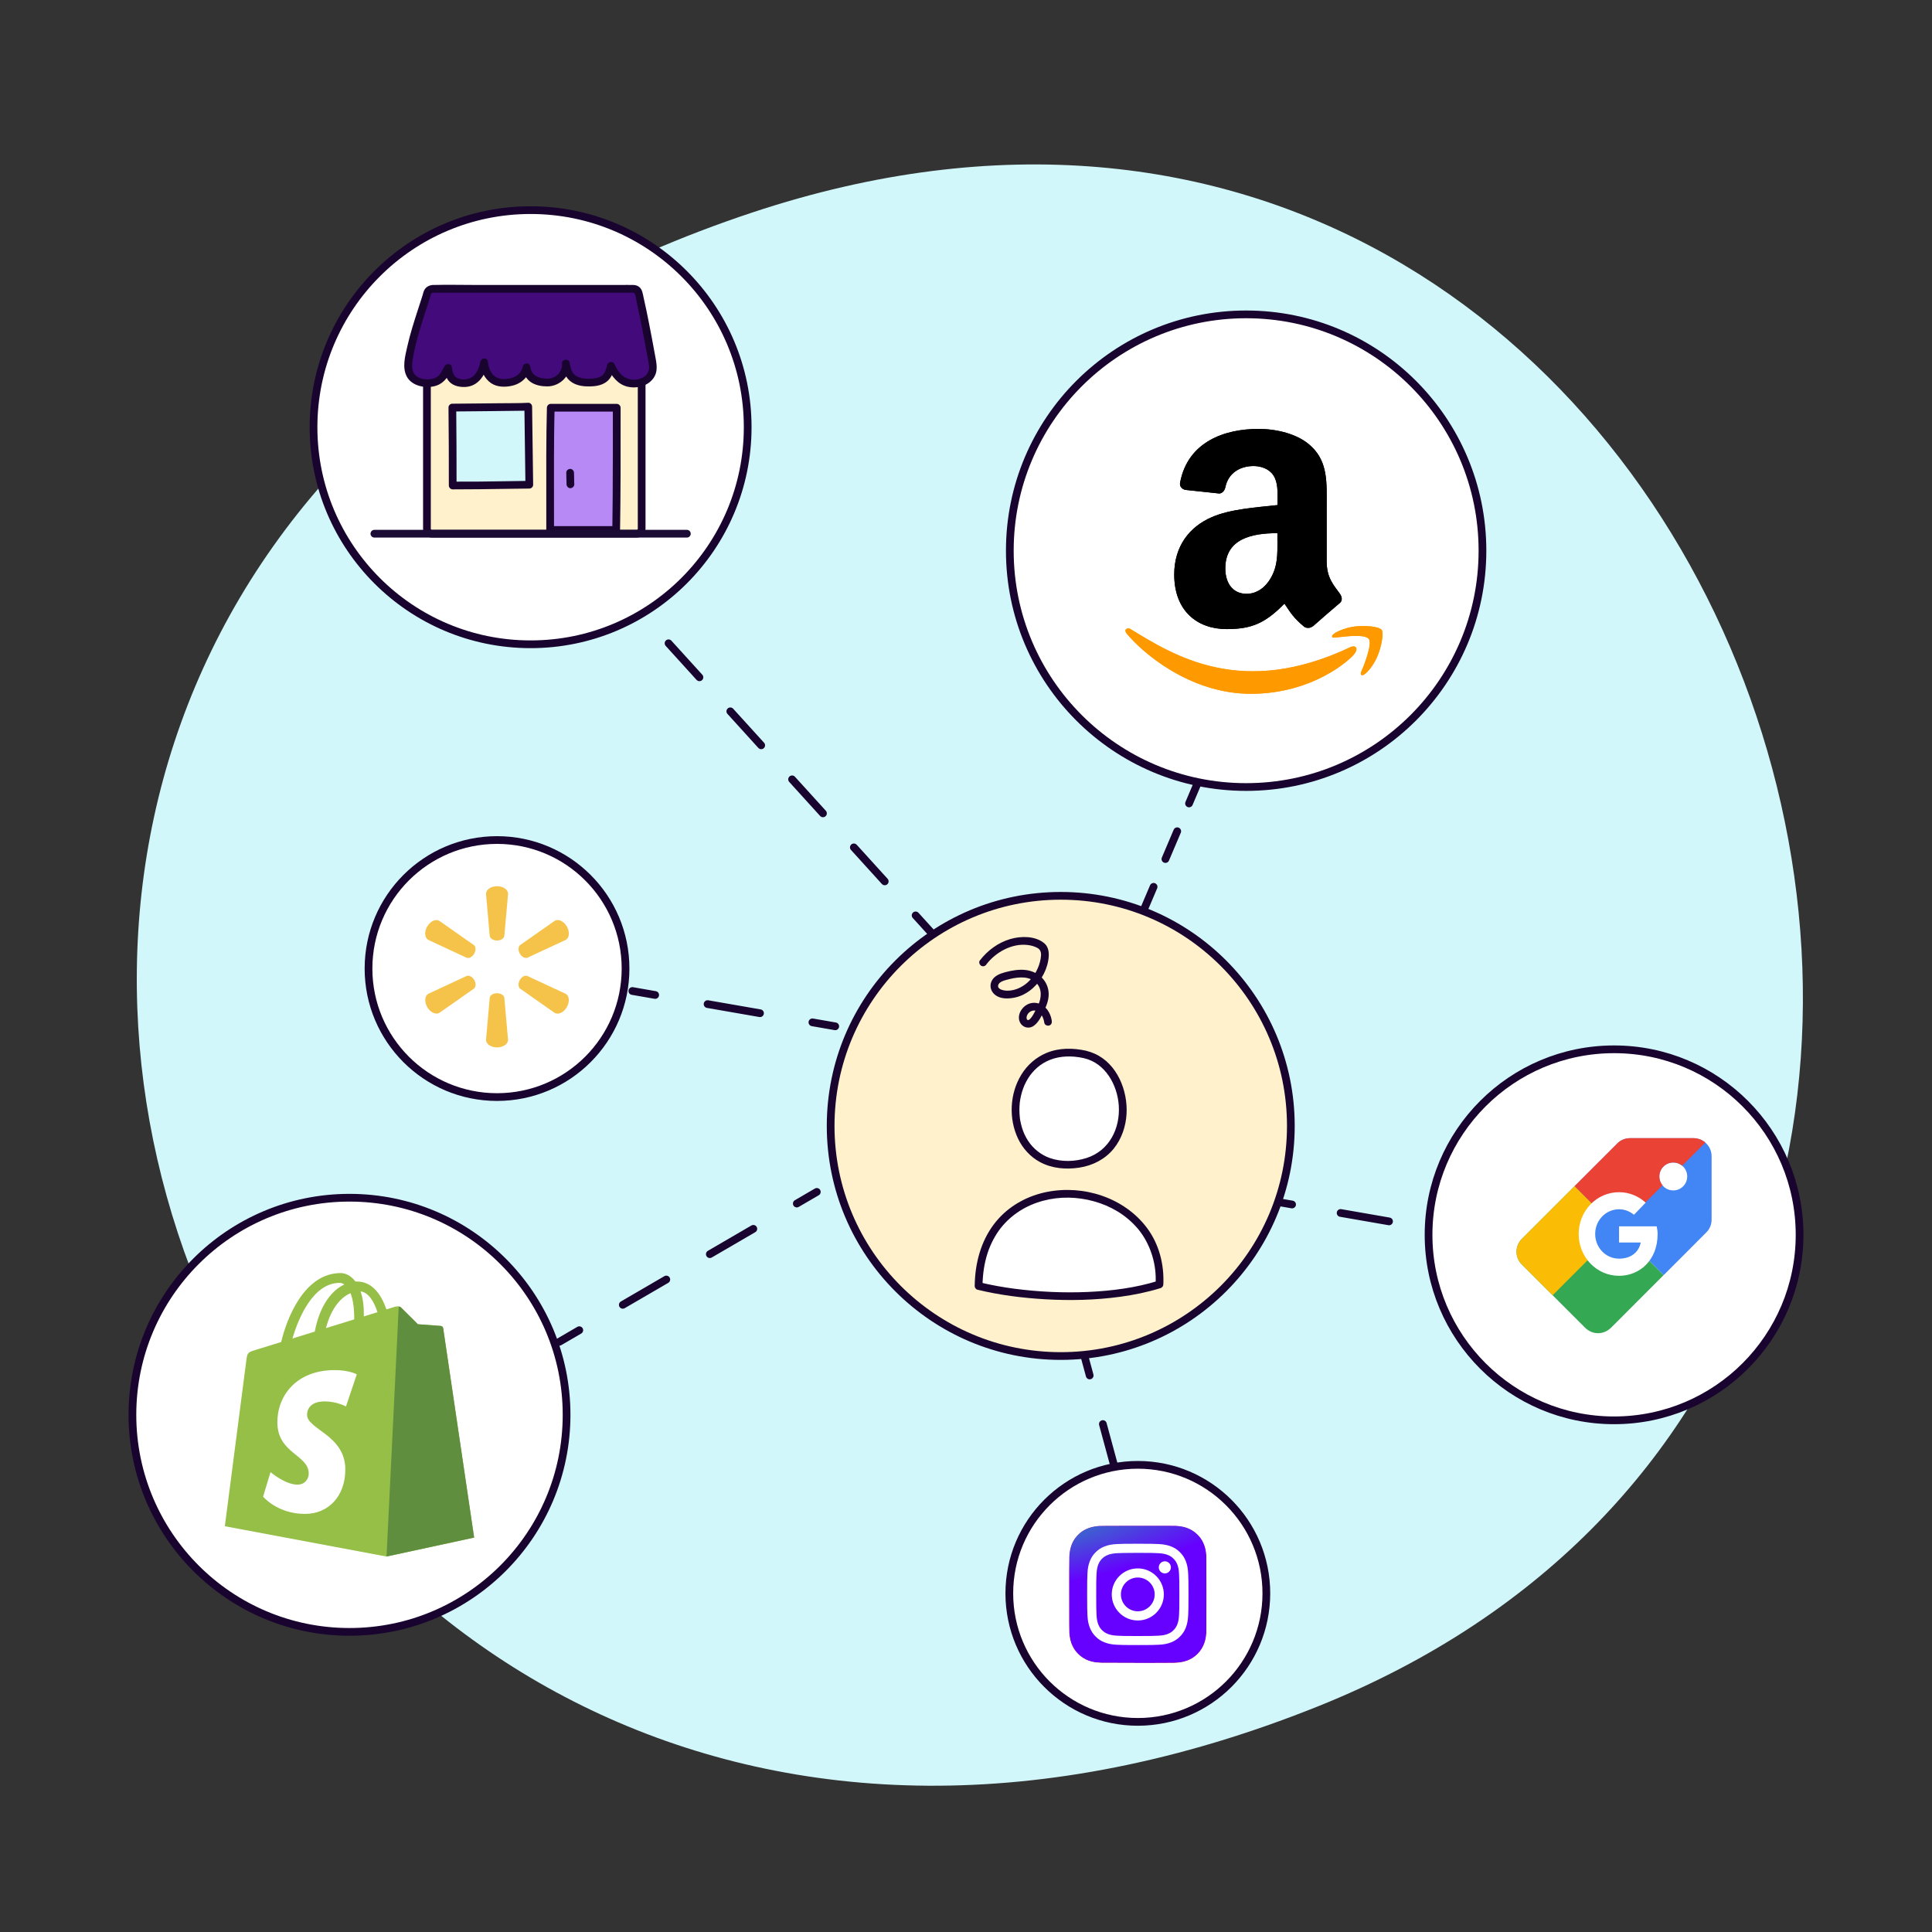 <?xml version="1.0" encoding="UTF-8"?>
<svg id="Layer_8" data-name="Layer 8" xmlns="http://www.w3.org/2000/svg" xmlns:xlink="http://www.w3.org/1999/xlink" viewBox="0 0 500 500">
  <rect x="0" y="0" width="500" height="500" fill="#333333" stroke="none"/>
  <defs>
    <style>
      .cls-1, .cls-2, .cls-3, .cls-4, .cls-5, .cls-6, .cls-7, .cls-8 {
        fill: none;
      }

      .cls-2 {
        stroke-dasharray: 0 0 13.77 13.77;
      }

      .cls-2, .cls-9, .cls-10, .cls-3, .cls-4, .cls-5, .cls-6, .cls-7, .cls-8 {
        stroke-width: 2px;
      }

      .cls-2, .cls-9, .cls-10, .cls-3, .cls-5, .cls-6, .cls-7, .cls-8 {
        stroke: #19042f;
      }

      .cls-2, .cls-3, .cls-4, .cls-5, .cls-6, .cls-7, .cls-8 {
        stroke-linecap: round;
        stroke-linejoin: round;
      }

      .cls-11 {
        clip-path: url(#clippath);
      }

      .cls-12 {
        mask: url(#mask);
      }

      .cls-13, .cls-10, .cls-14 {
        fill: #fff;
      }

      .cls-15 {
        fill: #f5c34a;
      }

      .cls-16 {
        fill: #f90;
      }

      .cls-17 {
        fill: #b689f5;
      }

      .cls-18 {
        fill: #d1f7fa;
      }

      .cls-19 {
        fill: #19042f;
      }

      .cls-20 {
        fill: #420a7b;
      }

      .cls-21 {
        fill: #95bf46;
      }

      .cls-22 {
        fill: #5e8e3e;
      }

      .cls-9 {
        fill: #fff1cc;
      }

      .cls-9, .cls-10 {
        stroke-miterlimit: 10;
      }

      .cls-3 {
        stroke-dasharray: 0 0 13.03 13.03;
      }

      .cls-23 {
        clip-path: url(#clippath-1);
      }

      .cls-24 {
        clip-path: url(#clippath-4);
      }

      .cls-25 {
        clip-path: url(#clippath-3);
      }

      .cls-26 {
        clip-path: url(#clippath-2);
      }

      .cls-27 {
        clip-path: url(#clippath-7);
      }

      .cls-28 {
        clip-path: url(#clippath-8);
      }

      .cls-29 {
        clip-path: url(#clippath-6);
      }

      .cls-30 {
        clip-path: url(#clippath-5);
      }

      .cls-31 {
        clip-path: url(#clippath-9);
      }

      .cls-4 {
        stroke: #1a0c35;
      }

      .cls-32 {
        clip-path: url(#clippath-12);
      }

      .cls-33 {
        clip-path: url(#clippath-10);
      }

      .cls-34 {
        clip-path: url(#clippath-11);
      }

      .cls-6 {
        stroke-dasharray: 0 0 7.82 7.82;
      }

      .cls-35 {
        fill: #34a853;
      }

      .cls-35, .cls-36, .cls-14, .cls-37, .cls-38, .cls-39 {
        fill-rule: evenodd;
      }

      .cls-36 {
        fill: #4285f4;
      }

      .cls-37 {
        fill: #ea4335;
      }

      .cls-38 {
        fill: #fbbc05;
      }

      .cls-40 {
        fill: url(#Degradado_sin_nombre_2);
      }

      .cls-41 {
        fill: url(#Degradado_sin_nombre_3);
      }

      .cls-42 {
        fill: url(#Degradado_sin_nombre_4);
      }

      .cls-7 {
        stroke-dasharray: 0 0 11.89 11.89;
      }

      .cls-8 {
        stroke-dasharray: 0 0 12.72 12.72;
      }
    </style>
    <clipPath id="clippath">
      <rect class="cls-1" x="58.19" y="329.46" width="64.51" height="73.36"/>
    </clipPath>
    <clipPath id="clippath-1">
      <rect class="cls-1" x="58.19" y="329.46" width="64.51" height="73.36"/>
    </clipPath>
    <clipPath id="clippath-2">
      <rect class="cls-1" x="276.7" y="394.87" width="35.54" height="35.53"/>
    </clipPath>
    <clipPath id="clippath-3">
      <rect class="cls-1" x="276.7" y="394.87" width="35.54" height="35.53"/>
    </clipPath>
    <clipPath id="clippath-4">
      <path class="cls-1" d="m294.47,394.87c-7.42,0-9.59,0-10.01.04-1.52.13-2.47.37-3.5.88-.8.39-1.42.85-2.04,1.49-1.13,1.17-1.81,2.61-2.06,4.32-.12.83-.15,1-.16,5.24,0,1.41,0,3.28,0,5.77,0,7.41,0,9.58.04,10,.12,1.48.36,2.41.85,3.43.94,1.95,2.74,3.42,4.85,3.96.73.19,1.54.29,2.58.34.44.02,4.93.03,9.41.03s8.98,0,9.4-.03c1.2-.06,1.9-.15,2.67-.35,2.13-.55,3.89-1.99,4.85-3.97.48-.99.73-1.96.84-3.37.02-.31.03-5.19.03-10.06s-.01-9.75-.03-10.05c-.11-1.43-.36-2.39-.85-3.4-.41-.83-.86-1.45-1.52-2.08-1.18-1.12-2.61-1.81-4.33-2.05-.83-.12-1-.16-5.24-.16h-5.78Z"/>
    </clipPath>
    <radialGradient id="Degradado_sin_nombre_4" data-name="Degradado sin nombre 4" cx="-1378.1" cy="-445.61" fx="-1378.1" fy="-445.61" r=".27" gradientTransform="translate(53694.09 -177106.17) rotate(-90) scale(128.83 119.85)" gradientUnits="userSpaceOnUse">
      <stop offset="0" stop-color="#fd5"/>
      <stop offset=".1" stop-color="#fd5"/>
      <stop offset=".5" stop-color="#ff543e"/>
      <stop offset="1" stop-color="#c837ab"/>
    </radialGradient>
    <clipPath id="clippath-5">
      <path class="cls-1" d="m294.47,394.87c-7.42,0-9.59,0-10.01.04-1.52.13-2.47.37-3.5.88-.8.39-1.42.85-2.04,1.49-1.13,1.17-1.81,2.61-2.06,4.32-.12.83-.15,1-.16,5.24,0,1.41,0,3.28,0,5.77,0,7.41,0,9.58.04,10,.12,1.48.36,2.41.85,3.43.94,1.95,2.74,3.42,4.85,3.96.73.19,1.54.29,2.58.34.44.02,4.93.03,9.41.03s8.98,0,9.4-.03c1.2-.06,1.9-.15,2.67-.35,2.13-.55,3.89-1.99,4.85-3.97.48-.99.73-1.96.84-3.37.02-.31.03-5.19.03-10.06s-.01-9.75-.03-10.05c-.11-1.43-.36-2.39-.85-3.4-.41-.83-.86-1.45-1.52-2.08-1.18-1.12-2.61-1.81-4.33-2.05-.83-.12-1-.16-5.24-.16h-5.78Z"/>
    </clipPath>
    <radialGradient id="Degradado_sin_nombre_3" data-name="Degradado sin nombre 3" cx="-1348.94" cy="-465.21" fx="-1348.94" fy="-465.21" r=".27" gradientTransform="translate(-110185.22 78075.84) rotate(90) scale(57.59 237.44)" gradientUnits="userSpaceOnUse">
      <stop offset="0" stop-color="#fff"/>
      <stop offset=".13" stop-color="#fff"/>
      <stop offset="1" stop-color="#000"/>
    </radialGradient>
    <mask id="mask" x="269.86" y="388.03" width="49.22" height="49.21" maskUnits="userSpaceOnUse">
      <rect class="cls-41" x="273.55" y="391.73" width="41.82" height="41.82" transform="translate(-75.28 65.84) rotate(-11.32)"/>
    </mask>
    <radialGradient id="Degradado_sin_nombre_2" data-name="Degradado sin nombre 2" cx="-1348.94" cy="-465.21" fx="-1348.94" fy="-465.21" r=".27" gradientTransform="translate(-110185.22 78075.83) rotate(90) scale(57.59 237.44)" gradientUnits="userSpaceOnUse">
      <stop offset="0" stop-color="#3771c8"/>
      <stop offset=".13" stop-color="#3771c8"/>
      <stop offset="1" stop-color="#60f"/>
    </radialGradient>
    <clipPath id="clippath-6">
      <rect class="cls-1" x="276.7" y="394.87" width="35.54" height="35.53"/>
    </clipPath>
    <clipPath id="clippath-7">
      <rect class="cls-1" x="291.27" y="110.98" width="66.53" height="68.56"/>
    </clipPath>
    <clipPath id="clippath-8">
      <rect class="cls-1" x="291.27" y="110.98" width="66.53" height="68.56"/>
    </clipPath>
    <clipPath id="clippath-9">
      <rect class="cls-1" x="110.04" y="229.35" width="37.17" height="41.72"/>
    </clipPath>
    <clipPath id="clippath-10">
      <rect class="cls-1" x="110.04" y="229.35" width="37.17" height="41.72"/>
    </clipPath>
    <clipPath id="clippath-11">
      <rect class="cls-1" x="392.47" y="294.56" width="50.48" height="50.48"/>
    </clipPath>
    <clipPath id="clippath-12">
      <rect class="cls-1" x="392.47" y="294.56" width="50.48" height="50.48"/>
    </clipPath>
  </defs>
  <path class="cls-18" d="m341.07,441.61C578.18,346.52,451.13-30.21,194.65,55.01-100.55,153.1,53.46,556.97,341.07,441.61Z"/>
  <g>
    <g>
      <line class="cls-5" x1="296.2" y1="235.04" x2="298.55" y2="229.51"/>
      <line class="cls-6" x1="301.61" y1="222.32" x2="306.19" y2="211.53"/>
      <line class="cls-5" x1="307.72" y1="207.93" x2="310.06" y2="202.41"/>
    </g>
    <g>
      <line class="cls-5" x1="240.99" y1="241.34" x2="236.96" y2="236.9"/>
      <line class="cls-7" x1="228.97" y1="228.1" x2="169.04" y2="162.1"/>
      <line class="cls-5" x1="165.04" y1="157.69" x2="161.01" y2="153.25"/>
    </g>
    <g>
      <line class="cls-5" x1="428.05" y1="328.02" x2="422.14" y2="327"/>
      <line class="cls-8" x1="409.61" y1="324.81" x2="340.66" y2="312.82"/>
      <line class="cls-5" x1="334.39" y1="311.72" x2="328.48" y2="310.7"/>
    </g>
    <g>
      <line class="cls-5" x1="216.16" y1="265.61" x2="210.25" y2="264.58"/>
      <line class="cls-2" x1="196.69" y1="262.22" x2="176.34" y2="258.68"/>
      <line class="cls-5" x1="169.56" y1="257.5" x2="163.65" y2="256.47"/>
    </g>
    <g>
      <line class="cls-5" x1="144.74" y1="347.27" x2="149.92" y2="344.25"/>
      <line class="cls-3" x1="161.18" y1="337.69" x2="200.58" y2="314.75"/>
      <line class="cls-5" x1="206.21" y1="311.48" x2="211.39" y2="308.46"/>
    </g>
    <g>
      <line class="cls-5" x1="293.81" y1="399.48" x2="292.24" y2="393.69"/>
      <line class="cls-3" x1="288.83" y1="381.12" x2="276.9" y2="337.12"/>
      <line class="cls-5" x1="275.2" y1="330.83" x2="273.63" y2="325.04"/>
    </g>
    <path class="cls-10" d="m193.5,110.56c0,31.03-25.15,56.18-56.18,56.18-31.03,0-56.18-25.15-56.18-56.18,0-31.03,25.15-56.18,56.18-56.18,31.03,0,56.18,25.15,56.18,56.18Z"/>
    <circle class="cls-10" cx="90.45" cy="366.15" r="56.18"/>
    <circle class="cls-10" cx="128.63" cy="250.66" r="33.26"/>
    <circle class="cls-9" cx="274.52" cy="291.39" r="59.55"/>
    <path class="cls-10" d="m383.66,142.52c0,33.78-27.38,61.16-61.16,61.16-33.78,0-61.16-27.38-61.16-61.16,0-33.78,27.38-61.16,61.16-61.16,33.78,0,61.16,27.38,61.16,61.16Z"/>
    <g id="Shopify">
      <g class="cls-11">
        <g class="cls-23">
          <path class="cls-21" d="m114.7,343.75c-.05-.37-.37-.57-.64-.6-.27-.02-5.91-.44-5.91-.44,0,0-3.91-3.89-4.35-4.32-.43-.43-1.27-.3-1.6-.2-.05.01-.86.26-2.19.68-1.31-3.76-3.62-7.22-7.68-7.22-.11,0-.23,0-.34.01-1.16-1.53-2.59-2.19-3.82-2.19-9.46,0-13.98,11.83-15.4,17.84-3.68,1.14-6.29,1.95-6.62,2.05-2.05.64-2.12.71-2.39,2.64-.2,1.46-5.57,42.99-5.57,42.99l41.84,7.84,22.67-4.9s-7.96-53.81-8.01-54.17m-16.99-4.17c-1.05.33-2.24.7-3.54,1.1,0-.25,0-.49,0-.76,0-2.34-.33-4.22-.85-5.72,2.09.26,3.49,2.64,4.38,5.38m-6.98-4.92c.58,1.46.96,3.55.96,6.38,0,.14,0,.28,0,.41-2.3.71-4.8,1.49-7.31,2.26,1.41-5.44,4.05-8.06,6.36-9.05m-2.81-2.66c.41,0,.82.14,1.21.41-3.03,1.43-6.28,5.02-7.66,12.2-2.01.62-3.97,1.23-5.78,1.79,1.61-5.48,5.43-14.4,12.22-14.4"/>
          <path class="cls-22" d="m114.06,343.15c-.27-.02-5.91-.44-5.91-.44,0,0-3.92-3.89-4.35-4.32-.16-.16-.38-.24-.6-.28l-3.16,64.71,22.67-4.9s-7.96-53.81-8.01-54.18c-.05-.37-.37-.57-.64-.6"/>
          <path class="cls-13" d="m92.34,355.68l-2.8,8.31s-2.45-1.31-5.45-1.31c-4.4,0-4.62,2.76-4.62,3.46,0,3.8,9.9,5.25,9.9,14.15,0,7-4.44,11.51-10.42,11.51-7.18,0-10.86-4.47-10.86-4.47l1.92-6.35s3.78,3.24,6.96,3.24c2.08,0,2.93-1.64,2.93-2.84,0-4.95-8.12-5.17-8.12-13.32,0-6.85,4.92-13.48,14.84-13.48,3.83,0,5.71,1.1,5.71,1.1"/>
        </g>
      </g>
    </g>
    <circle class="cls-10" cx="294.47" cy="412.36" r="33.26"/>
    <g id="Instagram">
      <g class="cls-26">
        <g class="cls-25">
          <g class="cls-24">
            <rect class="cls-42" x="276.7" y="394.87" width="35.54" height="35.53"/>
          </g>
          <g class="cls-30">
            <g class="cls-12">
              <rect class="cls-40" x="273.55" y="391.73" width="41.82" height="41.82" transform="translate(-75.28 65.84) rotate(-11.32)"/>
            </g>
          </g>
          <g class="cls-29">
            <path class="cls-13" d="m294.46,399.52c-3.56,0-4.01.02-5.41.08-1.4.06-2.35.29-3.18.61-.86.34-1.59.78-2.32,1.51-.73.73-1.18,1.46-1.51,2.32-.33.83-.55,1.79-.61,3.18-.06,1.4-.08,1.85-.08,5.41s.02,4.01.08,5.41c.06,1.4.29,2.35.61,3.18.34.86.78,1.59,1.51,2.32.73.73,1.46,1.18,2.32,1.51.83.32,1.79.55,3.18.61,1.4.06,1.85.08,5.41.08s4.01-.02,5.41-.08c1.4-.06,2.35-.29,3.19-.61.86-.34,1.59-.78,2.32-1.51.73-.73,1.18-1.46,1.51-2.32.32-.83.54-1.79.61-3.18.06-1.4.08-1.85.08-5.41s-.02-4.01-.08-5.41c-.07-1.4-.29-2.35-.61-3.18-.34-.86-.78-1.59-1.51-2.32-.73-.73-1.46-1.18-2.32-1.51-.84-.32-1.79-.55-3.19-.61-1.4-.06-1.84-.08-5.41-.08h0Zm-1.18,2.36c.35,0,.74,0,1.18,0,3.5,0,3.92.01,5.3.08,1.28.06,1.97.27,2.44.45.61.24,1.05.52,1.51.98.46.46.74.9.98,1.51.18.46.39,1.16.45,2.44.06,1.38.08,1.8.08,5.3s-.01,3.92-.08,5.3c-.06,1.28-.27,1.97-.45,2.44-.24.61-.52,1.05-.98,1.51-.46.46-.9.74-1.51.98-.46.18-1.16.39-2.44.45-1.38.06-1.8.08-5.3.08s-3.92-.01-5.3-.08c-1.28-.06-1.97-.27-2.44-.45-.61-.24-1.05-.52-1.51-.98-.46-.46-.74-.9-.98-1.51-.18-.46-.39-1.16-.45-2.44-.06-1.38-.08-1.8-.08-5.3s.01-3.92.08-5.3c.06-1.28.27-1.97.45-2.44.24-.61.52-1.05.98-1.51s.9-.74,1.51-.98c.46-.18,1.16-.39,2.44-.45,1.21-.05,1.68-.07,4.12-.07h0Zm8.18,2.18c-.87,0-1.57.7-1.57,1.57s.71,1.57,1.57,1.57,1.57-.71,1.57-1.57-.71-1.57-1.57-1.57h0Zm-7,1.84c-3.72,0-6.74,3.02-6.74,6.74s3.02,6.74,6.74,6.74,6.74-3.02,6.74-6.74-3.02-6.74-6.74-6.74h0Zm0,2.36c2.42,0,4.37,1.96,4.37,4.37s-1.96,4.37-4.37,4.37-4.37-1.96-4.37-4.37,1.96-4.37,4.37-4.37"/>
          </g>
        </g>
      </g>
    </g>
    <g id="Amazon">
      <g class="cls-27">
        <g class="cls-28">
          <path class="cls-16" d="m349.62,167.42c-28.3,13.47-45.86,2.2-57.1-4.64-.7-.43-1.88.1-.85,1.28,3.75,4.54,16.02,15.49,32.04,15.49s25.57-8.75,26.76-10.27c1.18-1.51.35-2.35-.85-1.85h0Zm7.95-4.39c-.76-.99-4.62-1.17-7.05-.88-2.43.29-6.09,1.78-5.77,2.67.16.33.5.18,2.17.03,1.68-.17,6.37-.76,7.35.52.98,1.29-1.5,7.42-1.95,8.41-.44.99.17,1.24.99.59.81-.66,2.28-2.36,3.26-4.78.98-2.43,1.58-5.81,1-6.57h0Z"/>
          <path class="cls-39" d="m330.6,139.94c0,3.53.09,6.48-1.7,9.62-1.44,2.55-3.72,4.12-6.28,4.12-3.48,0-5.51-2.65-5.51-6.57,0-7.73,6.93-9.13,13.48-9.13v1.96Zm9.15,22.11c-.6.54-1.47.57-2.14.22-3.01-2.5-3.55-3.66-5.2-6.05-4.97,5.08-8.5,6.59-14.95,6.59-7.63,0-13.57-4.71-13.57-14.13,0-7.36,3.99-12.37,9.67-14.82,4.92-2.17,11.8-2.55,17.06-3.15v-1.17c0-2.16.17-4.71-1.1-6.57-1.11-1.67-3.23-2.36-5.09-2.36-3.46,0-6.54,1.77-7.3,5.45-.15.82-.75,1.62-1.57,1.66l-8.8-.94c-.74-.17-1.56-.77-1.35-1.9,2.03-10.66,11.66-13.88,20.28-13.88,4.41,0,10.18,1.17,13.66,4.52,4.41,4.12,3.99,9.62,3.99,15.6v14.13c0,4.25,1.76,6.11,3.42,8.41.59.82.71,1.8-.03,2.41-1.85,1.54-5.14,4.41-6.95,6.02l-.03-.03"/>
          <path class="cls-16" d="m349.62,167.42c-28.3,13.47-45.86,2.2-57.1-4.64-.7-.43-1.88.1-.85,1.28,3.75,4.54,16.02,15.49,32.04,15.49s25.57-8.75,26.76-10.27c1.18-1.51.35-2.35-.85-1.85h0Zm7.95-4.39c-.76-.99-4.62-1.17-7.05-.88-2.43.29-6.09,1.78-5.77,2.67.16.33.5.18,2.17.03,1.68-.17,6.37-.76,7.35.52.98,1.29-1.5,7.42-1.95,8.41-.44.99.17,1.24.99.59.81-.66,2.28-2.36,3.26-4.78.98-2.43,1.58-5.81,1-6.57h0Z"/>
          <path class="cls-39" d="m330.6,139.94c0,3.53.09,6.48-1.7,9.62-1.44,2.55-3.72,4.12-6.28,4.12-3.48,0-5.51-2.65-5.51-6.57,0-7.73,6.93-9.13,13.48-9.13v1.96Zm9.15,22.11c-.6.54-1.47.57-2.14.22-3.01-2.5-3.55-3.66-5.2-6.05-4.97,5.08-8.5,6.59-14.95,6.59-7.63,0-13.57-4.71-13.57-14.13,0-7.36,3.99-12.37,9.67-14.82,4.92-2.17,11.8-2.55,17.06-3.15v-1.17c0-2.16.17-4.71-1.1-6.57-1.11-1.67-3.23-2.36-5.09-2.36-3.46,0-6.54,1.77-7.3,5.45-.15.82-.75,1.62-1.57,1.66l-8.8-.94c-.74-.17-1.56-.77-1.35-1.9,2.03-10.66,11.66-13.88,20.28-13.88,4.41,0,10.18,1.17,13.66,4.52,4.41,4.12,3.99,9.62,3.99,15.6v14.13c0,4.25,1.76,6.11,3.42,8.41.59.82.71,1.8-.03,2.41-1.85,1.54-5.14,4.41-6.95,6.02l-.03-.03"/>
        </g>
      </g>
    </g>
    <g>
      <path class="cls-9" d="m166.06,90.84v46.01c0,.7-.57,1.27-1.28,1.27h-53.01c-.71,0-1.28-.57-1.28-1.27v-46.01"/>
      <g>
        <path class="cls-18" d="m117.07,105.49s18.1-.15,19.64-.24l.27,20.2c-11.58.1-6.68.2-19.82.2,0,0,.01-10.48-.09-20.16Z"/>
        <path class="cls-19" d="m117.07,106.49c5.53-.05,11.06-.09,16.58-.17,1.02-.02,2.04,0,3.06-.07l-1-1c.08,5.91.16,11.82.24,17.74.01.82.02,1.64.03,2.46l1-1c-4.46.04-8.91.16-13.37.19-2.15.01-4.3.01-6.45.01l1,1c0-6.72-.02-13.44-.09-20.16-.01-1.29-2.01-1.29-2,0,.07,6.72.1,13.44.09,20.16,0,.54.46,1,1,1,4.73,0,9.45-.06,14.18-.14,1.88-.03,3.76-.05,5.64-.07.54,0,1.01-.45,1-1-.08-5.91-.16-11.82-.24-17.74-.01-.82-.02-1.64-.03-2.46,0-.52-.45-1.03-1-1-2.43.13-4.87.09-7.3.12-3.36.04-6.72.07-10.08.1-.75,0-1.51.01-2.26.02-1.29.01-1.29,2.01,0,2Z"/>
      </g>
      <g>
        <path class="cls-20" d="m112,74.76c-.67,0-1.25.45-1.42,1.09-.85,3.15-3.95,11.22-4.84,17.49-.28,1.99-.18,5.07,3.67,5.68,5.06.81,5.82-2.73,6.52-3.82.36,2.15.86,3.97,4.29,3.97,4.37,0,5.06-5.43,5.06-5.43,0,0,.28,5.36,5.06,5.36,5.4,0,5.94-4.03,5.94-4.03.31,3.31,3.15,3.92,5.29,3.95,3.42.05,5.09-2.86,4.88-4.92.31,1.45.44,5.07,6.27,4.92,3.77-.1,4.76-1.57,5.41-4.35,1.21,2.57,2.91,4.7,6.08,4.58,3.65-.14,5.15-2.66,4.76-4.9-1.09-6.28-2.88-15.41-3.72-18.64-.15-.56-.66-.95-1.24-.95h-51.99Z"/>
        <path class="cls-19" d="m112,73.76c-.85.05-1.62.41-2.09,1.14-.31.47-.41,1.07-.57,1.6-.38,1.23-.79,2.45-1.19,3.67-1.04,3.2-2.06,6.42-2.79,9.7-.53,2.38-1.29,5.22-.11,7.53,1.3,2.54,4.96,3.23,7.5,2.46,1.21-.37,2.19-1.13,2.92-2.16.45-.63.7-1.35,1.11-2.01l-1.83-.24c.2,1.2.5,2.45,1.36,3.36,1.05,1.1,2.73,1.42,4.19,1.33,2.66-.16,4.42-2.11,5.29-4.49.23-.63.38-1.28.47-1.94h-2c.11,2.07,1.07,4.25,2.82,5.44,1.57,1.07,3.65,1.09,5.45.68,1.51-.34,2.85-1.17,3.77-2.42.44-.6.83-1.36.93-2.1l-1.96-.27c.19,1.68.9,3.16,2.4,4.04,1.18.69,2.63.92,3.98.92,3.15-.01,6.06-2.65,5.78-5.92l-1.96.27c.39,1.86.88,3.56,2.6,4.64,1.33.84,2.99,1.04,4.53,1.02s3.21-.27,4.47-1.28c1.17-.94,1.68-2.4,2.01-3.81l-1.83.24c1.03,2.16,2.57,4.24,4.99,4.87s5.27-.04,6.79-2.05c1.43-1.9.86-4.05.47-6.19-.48-2.67-.99-5.33-1.51-7.99-.45-2.26-.9-4.52-1.42-6.77-.2-.87-.31-1.95-.97-2.61-.46-.46-1.05-.65-1.68-.67-1.1-.03-2.21,0-3.32,0-5.64,0-11.27,0-16.91,0-6.74,0-13.49,0-20.23,0-3.76,0-7.54-.1-11.3,0-.06,0-.12,0-.17,0-1.29,0-1.29,2,0,2,2.93,0,5.86,0,8.79,0,6.28,0,12.55,0,18.83,0s12.03,0,18.04,0h5.19c.34,0,.72-.05,1.06,0,.21.03.29.09.38.31.28.73.38,1.6.55,2.36,1.07,4.85,1.99,9.74,2.87,14.63.16.9.43,1.81.23,2.66-.18.76-.64,1.41-1.3,1.84-1.84,1.18-4.39.88-5.9-.67-.76-.78-1.28-1.75-1.75-2.72-.37-.78-1.64-.56-1.83.24-.23.98-.52,2-1.19,2.66-.72.7-1.92.9-2.96.94-1.26.06-2.65,0-3.77-.64-.37-.21-.6-.4-.9-.77-.03-.04.01.03-.07-.11-.05-.08-.1-.16-.15-.24s-.09-.16-.13-.24c-.03-.05-.13-.3-.06-.13-.27-.66-.36-1.37-.51-2.06-.23-1.09-2.06-.86-1.96.27.18,2.14-1.61,3.92-3.78,3.92-1.99,0-4.13-.66-4.38-2.95-.05-.49-.34-.92-.87-.98-.44-.05-1.03.22-1.1.72-.02.13-.05.26-.09.39-.04.14-.09.27-.14.4.07-.19.03-.06-.03.05-.05.09-.09.19-.14.28-.27.49-.39.63-.81,1.01-.33.3-.86.62-1.37.79-1.32.46-3.06.63-4.32-.08-.42-.24-.84-.63-1.07-.95-.16-.22-.29-.45-.42-.68-.15-.28-.17-.35-.24-.54-.16-.45-.28-.9-.36-1.37-.07-.37,0,.11-.03-.2,0-.05-.01-.11-.01-.16-.07-1.32-1.84-1.25-2,0,.07-.57-.04.17-.07.31-.09.4-.21.8-.36,1.19-.3.8-.89,1.82-1.7,2.36-1.06.71-2.68.81-3.83.24-1.05-.51-1.23-1.75-1.42-2.9-.15-.89-1.41-.91-1.83-.24-.3.48-.5,1.01-.78,1.5-.37.64-.75,1.1-1.39,1.46-1.56.9-4.66.7-5.73-.93-.46-.7-.54-1.48-.52-2.31.01-.48.06-.82.11-1.17.12-.75.26-1.5.41-2.25.61-2.9,1.46-5.75,2.36-8.57.44-1.38.9-2.75,1.34-4.13.17-.53.34-1.05.5-1.59.11-.38.14-.92.63-.94,1.28-.07,1.29-2.07,0-2Z"/>
      </g>
      <g>
        <path class="cls-17" d="m142.38,137.16c.02-10.52-.11-21.25.16-31.64h17.07s.06,20.48-.13,31.64h-17.1Z"/>
        <path class="cls-19" d="m143.38,137.16c.02-8.24-.06-16.47.03-24.71.03-2.31.06-4.62.12-6.93l-1,1h17.07l-1-1c.02,7.75.01,15.51-.04,23.26-.02,2.79-.05,5.59-.09,8.38l1-1c-5,0-10,0-15,0-.7,0-1.39,0-2.09,0-1.29,0-1.29,2,0,2,5,0,10,0,15,0,.7,0,1.39,0,2.09,0,.55,0,.99-.46,1-1,.16-9.66.15-19.33.14-28.99,0-.88,0-1.76,0-2.65,0-.54-.46-1-1-1h-17.07c-.55,0-.99.46-1,1-.21,8.21-.17,16.43-.16,24.64,0,2.33,0,4.67,0,7,0,1.29,2,1.29,2,0Z"/>
      </g>
      <path class="cls-19" d="m146.55,122.35c.02,1,.03,1.99.07,2.99.02.52.44,1.02,1,1,.52-.02,1.02-.44,1-1-.04-1-.05-1.99-.07-2.99-.01-.52-.45-1.02-1-1s-1.01.44-1,1h0Z"/>
    </g>
    <path class="cls-10" d="m465.73,319.57c0,26.52-21.49,48.01-48.01,48.01-26.52,0-48.01-21.49-48.01-48.01,0-26.52,21.49-48.01,48.01-48.01,26.52,0,48.01,21.49,48.01,48.01Z"/>
    <line class="cls-4" x1="96.89" y1="138.12" x2="177.76" y2="138.12"/>
    <g>
      <g>
        <path class="cls-13" d="m300.09,332.41c-14.35,4.5-34.34,3.44-46.81.41.35-33.95,48.22-29.5,46.81-.41Z"/>
        <path class="cls-19" d="m299.82,331.45c-5.93,1.85-12.14,2.64-18.33,2.91s-12.63-.02-18.87-.83c-3.05-.4-6.09-.94-9.08-1.66l.73.96c.04-2.93.42-5.82,1.34-8.61.73-2.23,1.94-4.56,3.34-6.35,2.83-3.59,6.66-5.95,10.99-7.11s8.86-1.05,13.14.13,8.14,3.42,11.1,6.76,4.76,8.03,4.91,12.7c.02.69.01,1.37-.02,2.06-.06,1.29,1.94,1.28,2,0,.24-5.2-1.1-10.45-4.25-14.65-2.92-3.89-7.01-6.7-11.59-8.29s-9.51-1.93-14.23-1.01-9.16,3.23-12.43,6.76c-3.85,4.16-5.76,9.62-6.21,15.21-.06.79-.1,1.59-.11,2.39,0,.43.31.86.73.96,5.73,1.39,11.64,2.13,17.52,2.47,6.5.38,13.04.22,19.5-.66,3.49-.47,6.96-1.18,10.32-2.22,1.22-.38.7-2.31-.53-1.93Z"/>
      </g>
      <g>
        <path class="cls-13" d="m280.82,272.9c12.75,2.86,14.52,27.78-3.88,28.51-20.43.82-18.31-33.5,3.88-28.51Z"/>
        <path class="cls-19" d="m280.56,273.87c5.48,1.26,8.63,6.89,8.98,12.26.39,5.9-2.45,11.66-8.32,13.55-3.09,1-6.52,1.06-9.51.02-2.3-.8-4.36-2.46-5.67-4.5-.35-.54-.65-1.1-.92-1.68-.19-.42-.42-1-.61-1.61s-.35-1.28-.47-1.94c-.03-.16-.05-.31-.08-.47,0-.03-.03-.2,0-.02-.01-.09-.02-.19-.03-.29-.04-.32-.06-.64-.08-.96-.04-.67-.04-1.35,0-2.02.04-.75.09-1.1.2-1.74s.27-1.32.47-1.96c.09-.29.18-.58.29-.86.13-.35.22-.58.31-.78.28-.61.58-1.2.93-1.76s.67-1.01,1.01-1.41c.88-1.04,1.75-1.81,2.81-2.47,2.45-1.53,5.27-2.01,8.22-1.76.83.07,1.64.21,2.47.39,1.25.28,1.79-1.65.53-1.93-3.39-.75-6.99-.79-10.24.56-2.74,1.14-5,3.12-6.54,5.65-3,4.88-3.3,11.36-.85,16.52,1.21,2.55,3.2,4.75,5.7,6.09,3.11,1.67,6.73,1.96,10.18,1.43s6.69-2.18,8.89-4.91c2.06-2.56,3.13-5.73,3.32-8.99.35-6.05-2.45-13.01-8.26-15.59-.71-.32-1.44-.57-2.2-.75-1.25-.29-1.79,1.64-.53,1.93Z"/>
      </g>
    </g>
    <g id="Walmart">
      <g class="cls-31">
        <g class="cls-33">
          <path class="cls-15" d="m128.63,229.35c-1.59,0-2.85.89-2.85,1.97l.96,10.91c.11.66.91,1.17,1.89,1.17.98,0,1.78-.51,1.89-1.17l.97-10.91c0-1.08-1.26-1.97-2.85-1.97h0Zm-15.71,8.76c-.82.02-1.76.64-2.36,1.68-.8,1.37-.66,2.91.28,3.45l9.93,4.63c.62.23,1.46-.21,1.95-1.05.49-.85.45-1.8-.06-2.22l-8.97-6.29c-.23-.13-.49-.2-.77-.19h0Zm31.42,0c-.28,0-.54.05-.77.19l-8.97,6.29c-.51.42-.55,1.37-.06,2.22h0c.49.84,1.33,1.28,1.95,1.05l9.94-4.63c.94-.54,1.07-2.07.28-3.45-.6-1.03-1.54-1.66-2.36-1.68h0Zm-23.19,14.4c-.13,0-.25.02-.37.06l-9.93,4.62c-.93.54-1.07,2.08-.28,3.45.79,1.37,2.19,2.02,3.13,1.49l8.97-6.29c.52-.43.56-1.38.06-2.22h0c-.4-.69-1.03-1.11-1.59-1.11m14.97,0c-.56,0-1.19.43-1.58,1.12h0c-.49.84-.45,1.79.06,2.22l8.97,6.29c.93.54,2.33-.11,3.13-1.49.79-1.38.66-2.91-.28-3.45l-9.93-4.62c-.12-.04-.24-.06-.37-.06m-7.49,4.52c-.97,0-1.78.51-1.88,1.16l-.96,10.91c0,1.08,1.26,1.96,2.85,1.96s2.85-.88,2.85-1.96l-.97-10.91c-.11-.66-.91-1.16-1.89-1.16h0Z"/>
        </g>
      </g>
    </g>
    <g id="Google_Shopping" data-name="Google Shopping">
      <g class="cls-34">
        <g class="cls-32">
          <path class="cls-36" d="m433.04,308.08c1.99,0,3.61-1.61,3.61-3.61s-1.61-3.61-3.61-3.61-3.61,1.61-3.61,3.61,1.61,3.61,3.61,3.61m-25.54-1.1l11.06-11.06c.84-.84,2.02-1.36,3.3-1.36h16.41c2.58,0,4.68,2.08,4.69,4.66v16.44c0,1.29-.52,2.46-1.38,3.3l-11.04,11.06-23.03-23.03Z"/>
          <path class="cls-35" d="m430.53,330.01l-13.63,13.64c-.87.84-2.04,1.38-3.33,1.38s-2.46-.54-3.31-1.38l-16.41-16.41c-.87-.84-1.38-2.02-1.38-3.3s.54-2.48,1.38-3.33l13.64-13.64,23.03,23.03Z"/>
          <path class="cls-38" d="m401.82,335.21l-7.96-7.96c-.87-.84-1.38-2.02-1.38-3.31s.54-2.48,1.38-3.33l13.64-13.64,11.28,11.28-16.95,16.95Z"/>
          <path class="cls-37" d="m441.34,295.69c-.85-.74-1.94-1.14-3.07-1.14h-16.41c-1.29,0-2.46.52-3.3,1.36l-11.06,11.06,11.28,11.28,11.49-11.49c-.54-.65-.83-1.46-.83-2.3,0-1.99,1.61-3.61,3.61-3.61.84,0,1.65.29,2.3.83l6-6Z"/>
          <path class="cls-36" d="m418.77,312.21c4.04,0,7.32,3.28,7.32,7.32s-3.28,7.32-7.32,7.32-7.32-3.28-7.32-7.32,3.28-7.32,7.32-7.32"/>
          <path class="cls-14" d="m428.75,317.38h-9.74v4.18h5.61c-.52,2.66-2.71,4.18-5.61,4.18-3.42,0-6.18-2.85-6.18-6.39s2.76-6.39,6.18-6.39c1.47,0,2.8.54,3.85,1.43l3.04-3.15c-1.85-1.67-4.23-2.7-6.89-2.7-5.8,0-10.45,4.82-10.45,10.82s4.66,10.82,10.45,10.82c5.23,0,9.98-3.93,9.98-10.82,0-.64-.09-1.33-.24-1.97"/>
        </g>
      </g>
    </g>
  </g>
  <path class="cls-19" d="m255.28,249.57c2.45-3.17,6.58-5.48,10.66-5.01.87.1,1.77.34,2.54.76,1.08.59,1.03,1.7.84,2.8-.4,2.31-1.58,4.49-3.31,6.08-1.61,1.47-3.92,2.47-6.13,2.12-.64-.1-1.77-.47-1.56-1.33s1.42-1.2,2.18-1.41c2.26-.61,5.1-1.15,7.15.32,1.88,1.35,2.02,3.64,1.26,5.66-.26.69-.61,1.35-.95,2-.32.59-.62,1.22-1.04,1.75-.18.23-.63.82-.99.65-.32-.15-.28-.73-.2-.99.34-1.15,1.64-1.79,2.74-1.27s1.62,1.84,1.8,3.01c.08.53.75.83,1.23.7.57-.16.78-.69.7-1.23-.23-1.55-.98-3.05-2.29-3.95-1.38-.95-3.23-.96-4.57.06-1.2.91-2.04,2.55-1.47,4.05s2.32,2.1,3.68,1.13c1.27-.91,2.01-2.54,2.67-3.92.75-1.54,1.35-3.22,1.14-4.96-.38-3.13-2.94-5.22-5.97-5.56-1.73-.19-3.5.12-5.18.56-1.37.36-2.93.94-3.58,2.31s-.14,2.89,1.13,3.74,2.91.84,4.32.63c3.17-.47,5.88-2.62,7.53-5.31.82-1.34,1.42-2.85,1.68-4.4s.28-3.39-1.1-4.5c-2.33-1.88-5.98-1.84-8.71-1.04-3.18.93-5.89,2.95-7.9,5.55-.33.43-.07,1.12.36,1.37.52.3,1.04.07,1.37-.36h0Z"/>
</svg>